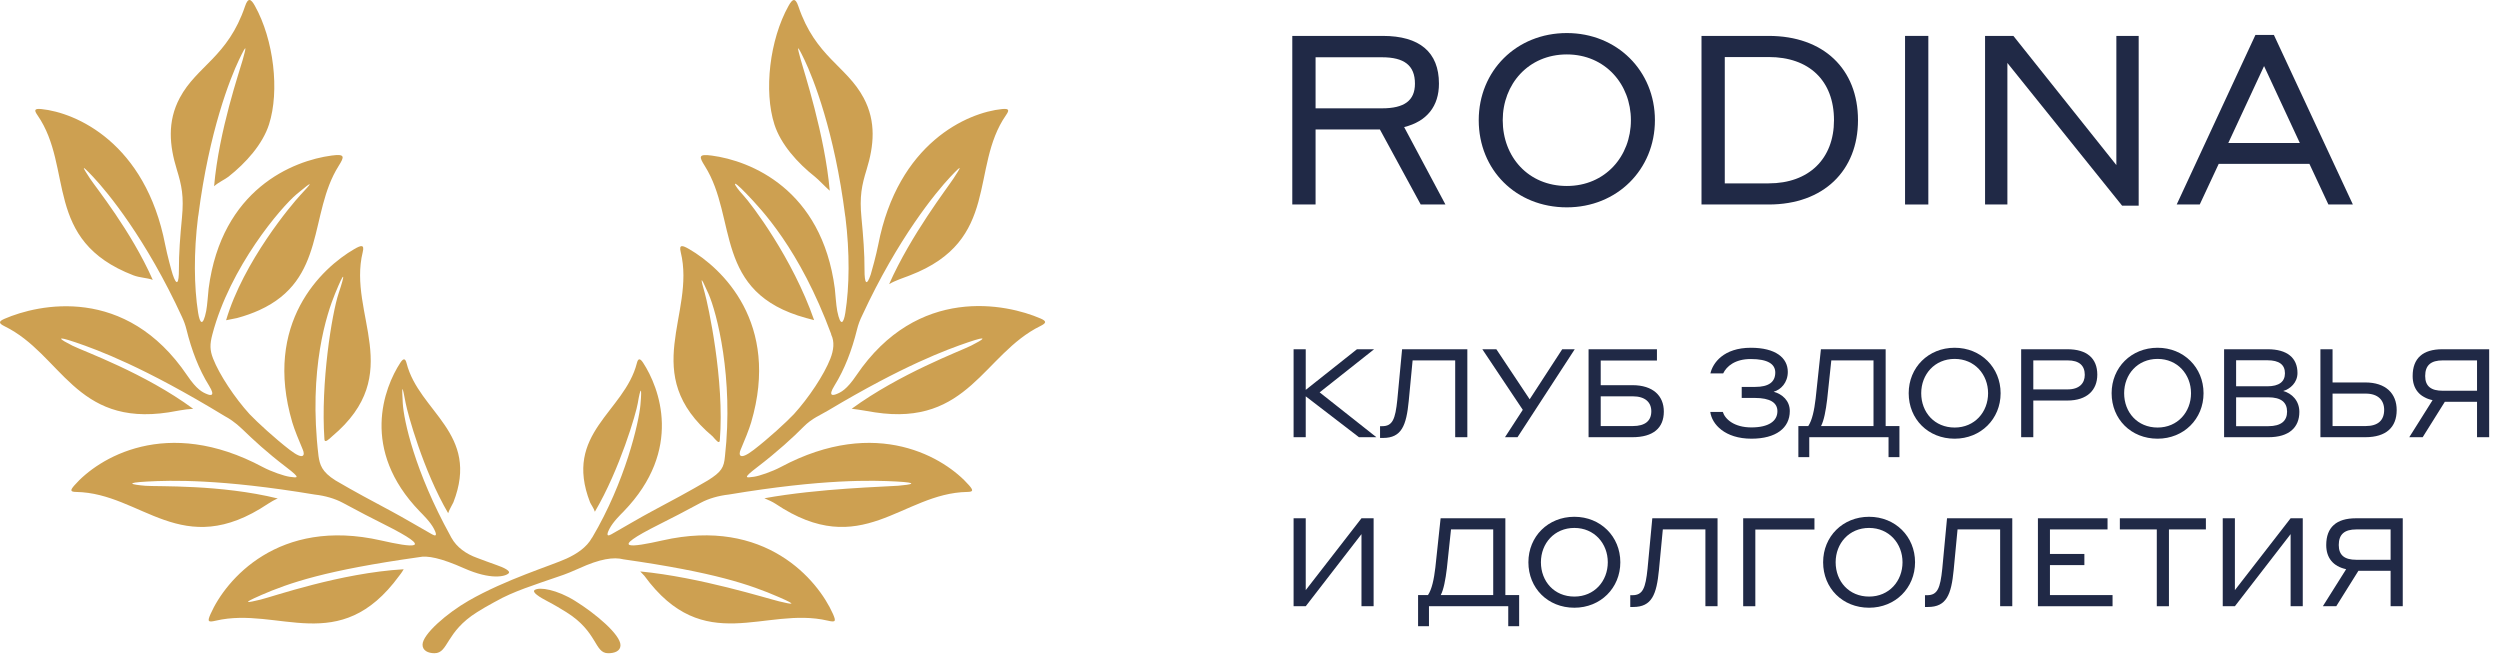 <?xml version="1.0" encoding="UTF-8"?> <svg xmlns="http://www.w3.org/2000/svg" width="248" height="65" viewBox="0 0 248 65" fill="none"><path d="M25.841 59.059C28.754 57.797 32.312 56.576 41.55 55.273C42.4 55.089 43.711 55.34 46.056 56.382C48.687 57.548 50.131 57.198 50.457 56.872C50.675 56.654 50.017 56.307 49.239 56.045C48.469 55.786 48.042 55.599 47.306 55.335C46.266 54.962 45.297 54.298 44.776 53.334C44.776 53.334 44.774 53.334 44.771 53.334C44.745 53.282 44.719 53.23 44.691 53.179C44.685 53.166 44.675 53.153 44.67 53.14C44.67 53.14 44.67 53.135 44.667 53.132C41.153 46.759 40.054 41.726 39.953 39.992C39.836 37.968 39.925 38.305 40.243 39.992C40.427 40.974 41.977 46.678 44.457 50.908C44.561 50.561 44.906 50.006 44.976 49.833C47.656 42.959 41.562 40.886 40.329 36.019C40.22 35.588 40.041 35.48 39.715 35.98C38.105 38.444 35.713 44.605 41.638 50.732C41.946 51.051 42.687 51.761 43.05 52.463C43.164 52.686 43.509 53.373 42.864 53.008C41.627 52.308 39.945 51.315 38.844 50.727C36.978 49.731 35.104 48.731 33.292 47.666C31.89 46.79 31.727 46.077 31.597 45.243C30.561 36.56 32.463 31.024 33.233 29.143C34.243 26.67 34.249 27.142 33.595 29.086C32.929 31.071 31.799 38.004 32.183 43.579C32.211 43.988 32.616 43.589 32.95 43.283C40.347 37.068 34.466 31.19 35.982 25.009C36.177 24.216 35.809 24.325 35.138 24.713C31.903 26.59 26.087 32.038 28.998 41.91C29.187 42.555 29.677 43.77 30.047 44.631C30.231 45.056 30.234 45.774 28.738 44.623C27.285 43.504 25.551 41.912 24.76 41.086C23.299 39.479 21.764 37.18 21.137 35.568C20.813 34.736 20.805 34.163 21.067 33.173C22.822 26.473 27.883 20.554 29.446 19.245C31.273 17.713 30.908 18.164 29.799 19.349C28.982 20.222 24.146 25.937 22.428 31.768C22.518 31.74 23.428 31.574 23.524 31.548C24.346 31.325 25.076 31.061 25.727 30.765C32.401 27.733 30.612 21.199 33.585 16.474C34.181 15.528 34.246 15.251 32.901 15.43C29.075 15.938 21.99 18.747 20.696 28.624C20.65 28.987 20.567 30.299 20.455 30.853C20.129 32.465 19.82 32.079 19.652 31.014C19.245 28.422 19.209 25.061 19.644 21.541C19.654 21.463 19.67 21.391 19.683 21.316C20.746 13.012 22.842 7.751 23.708 5.936C24.587 4.099 24.395 4.76 24.076 5.936C23.78 7.022 21.723 12.937 21.238 18.475C21.712 18.055 22.319 17.801 22.663 17.529C24.395 16.163 26.053 14.313 26.686 12.341C27.748 9.031 27.163 3.936 25.281 0.571C24.9 -0.11 24.615 -0.284 24.309 0.618C22.609 5.643 19.53 6.532 17.835 9.705C16.568 12.079 16.819 14.468 17.537 16.809C18.024 18.395 18.255 19.468 18.048 21.622C17.871 23.451 17.742 25.151 17.747 26.753C17.752 28.14 17.534 28.43 17.13 27.225C17.026 26.919 16.573 25.237 16.389 24.286C14.43 14.16 7.533 11.161 4.101 10.819C3.363 10.747 3.391 10.954 3.72 11.431C7.331 16.645 4.234 23.85 13.235 27.313C13.877 27.559 14.575 27.551 15.153 27.761C12.986 22.868 9.495 18.587 8.912 17.685C8.251 16.661 7.867 16.088 9.262 17.573C10.656 19.058 14.481 23.672 18.063 31.46C18.063 31.46 18.063 31.46 18.063 31.462C18.245 31.849 18.392 32.253 18.496 32.678C19.009 34.749 19.722 36.623 20.733 38.25C21.445 39.398 20.805 39.201 20.575 39.111C20.103 38.929 19.527 38.66 18.574 37.25C12.475 28.238 3.806 30.169 0.452 31.623C-0.157 31.887 -0.149 32.069 0.465 32.37C6.097 35.135 7.44 42.324 16.721 40.907C17.407 40.803 18.286 40.593 19.165 40.554C14.357 37.011 8.29 34.842 7.191 34.293C5.97 33.681 5.314 33.22 7.499 33.963C9.705 34.715 14.261 36.389 22.29 41.277C22.523 41.402 22.762 41.544 23 41.713C23 41.713 23.003 41.713 23.006 41.715C23.345 41.954 23.69 42.236 24.037 42.571C25.136 43.631 26.427 44.843 28.396 46.344C29.91 47.498 29.506 47.404 28.726 47.295C28.199 47.223 26.916 46.785 26.061 46.329C16.495 41.218 9.718 45.468 7.38 48.148C6.95 48.64 6.958 48.791 7.556 48.801C14.077 48.913 18.019 55.716 26.587 49.975C26.865 49.789 27.235 49.581 27.554 49.449C21.858 48.047 15.63 48.285 14.427 48.19C13.066 48.078 12.284 47.894 14.59 47.77C16.933 47.643 21.837 47.495 31.237 49.063C32.25 49.177 33.22 49.459 33.997 49.874C36.034 50.96 36.465 51.193 38.115 52.02C43.384 54.658 40.834 54.303 37.807 53.614C27.593 51.294 22.381 57.535 20.891 60.902C20.556 61.654 20.621 61.755 21.407 61.571C27.624 60.114 33.673 65.233 39.598 57.123C39.689 56.999 39.839 56.833 40.044 56.47C33.761 56.838 27.062 59.189 25.823 59.487C24.571 59.788 23.848 59.93 25.846 59.062" fill="#CDA051"></path><path d="M103.221 31.594C99.87 30.14 91.037 28.238 84.942 37.246C83.988 38.656 83.412 38.926 82.941 39.107C82.71 39.195 82.07 39.392 82.782 38.247C83.793 36.619 84.506 34.748 85.019 32.675C85.138 32.19 85.312 31.731 85.527 31.298C89.088 23.609 92.87 19.045 94.254 17.57C95.65 16.085 95.264 16.658 94.603 17.681C94.02 18.586 90.371 23.29 88.202 28.186C88.751 27.849 89.635 27.558 90.275 27.312C99.276 23.85 96.179 16.645 99.79 11.43C100.121 10.953 100.147 10.746 99.409 10.818C95.977 11.161 89.081 14.159 87.118 24.29C86.934 25.239 86.478 26.921 86.377 27.229C85.973 28.434 85.755 28.144 85.76 26.758C85.766 25.159 85.636 23.458 85.46 21.626C85.252 19.47 85.483 18.397 85.97 16.813C86.688 14.473 86.942 12.083 85.672 9.709C83.98 6.539 80.898 5.65 79.198 0.623C78.892 -0.279 78.607 -0.106 78.226 0.576C76.345 3.94 75.759 9.035 76.822 12.345C77.454 14.317 79.113 16.17 80.844 17.534C81.189 17.806 81.834 18.5 82.311 18.92C81.826 13.379 79.73 7.027 79.437 5.938C79.118 4.762 78.926 4.101 79.805 5.938C80.675 7.758 82.782 13.053 83.843 21.413C83.85 21.457 83.858 21.499 83.866 21.543C84.304 25.063 84.265 28.424 83.858 31.016C83.692 32.084 83.381 32.467 83.055 30.855C82.943 30.3 82.86 28.989 82.814 28.629C81.52 18.749 74.432 15.942 70.609 15.434C69.264 15.255 69.329 15.533 69.925 16.479C73.188 21.662 70.715 29.028 79.986 31.552C80.085 31.578 80.668 31.729 80.761 31.757C78.633 25.625 74.536 20.226 73.719 19.353C72.794 18.366 72.364 17.458 74.072 19.247C75.479 20.721 79.312 24.653 82.459 33.159C82.456 33.167 82.451 33.172 82.448 33.18C82.808 33.903 82.697 34.74 82.376 35.569C81.748 37.182 80.214 39.48 78.752 41.087C77.962 41.917 76.225 43.508 74.772 44.625C73.276 45.776 73.279 45.058 73.463 44.633C73.833 43.775 74.323 42.557 74.512 41.911C77.423 32.037 71.607 26.592 68.373 24.715C67.701 24.326 67.333 24.218 67.528 25.011C69.044 31.192 63.29 37.075 70.692 43.29C70.998 43.627 71.371 44.13 71.407 43.666C71.887 37.723 70.226 30.163 69.917 29.085C69.51 27.66 69.376 27.084 70.28 29.139C71.102 31.003 72.791 37.454 71.915 45.278C71.812 46.369 71.591 46.802 70.215 47.66C68.404 48.728 66.53 49.728 64.664 50.723C63.562 51.309 61.883 52.304 60.644 53.004C59.999 53.37 60.343 52.683 60.457 52.46C60.82 51.758 61.561 51.047 61.87 50.731C67.794 44.604 65.402 38.441 63.793 35.979C63.466 35.479 63.288 35.585 63.179 36.018C61.945 40.885 55.854 42.956 58.534 49.832C58.602 50.008 58.907 50.415 59.011 50.765C61.494 46.535 63.109 40.978 63.269 39.991C63.518 38.483 63.712 38.154 63.531 40.17C63.373 41.919 62.031 47.779 58.742 53.333C58.739 53.333 58.736 53.333 58.731 53.333C58.208 54.295 57.212 54.945 56.209 55.407C54.709 56.099 50.191 57.462 46.48 59.595C44.368 60.808 41.916 62.912 41.916 63.957C41.916 64.543 42.471 64.799 43.103 64.799C44.497 64.799 44.184 62.687 47.333 60.722C47.802 60.429 48.395 60.074 49.015 59.745C49.074 59.714 49.134 59.683 49.196 59.649C50.902 58.672 53.019 58.019 55.411 57.19C56.111 56.967 56.953 56.609 57.453 56.381C59.535 55.427 60.88 55.236 61.854 55.487C70.868 56.775 74.383 57.983 77.265 59.232C79.263 60.098 78.54 59.955 77.288 59.654C76.085 59.367 69.433 57.255 63.51 56.687C63.557 56.749 63.873 57.055 63.92 57.12C69.847 65.229 75.896 60.111 82.111 61.567C82.894 61.751 82.959 61.653 82.627 60.898C81.134 57.532 75.925 51.291 65.711 53.611C62.684 54.297 60.133 54.655 65.402 52.017C67.056 51.19 67.486 50.954 69.521 49.871C70.303 49.453 71.275 49.173 72.291 49.059C81.686 47.492 86.59 47.642 88.933 47.766C91.237 47.891 90.457 48.075 89.096 48.186C87.893 48.285 81.269 48.44 75.826 49.428C76.145 49.557 76.653 49.788 76.93 49.974C85.496 55.715 89.441 48.912 95.959 48.8C96.558 48.79 96.563 48.642 96.135 48.147C93.797 45.467 87.023 41.219 77.454 46.328C76.596 46.786 75.316 47.222 74.79 47.294C74.01 47.403 73.605 47.497 75.119 46.343C77.088 44.84 78.708 43.358 79.701 42.347C80.551 41.479 81.422 41.163 82.155 40.717C89.614 36.259 93.904 34.683 96.024 33.96C98.209 33.214 97.553 33.678 96.332 34.289C95.241 34.836 89.277 37.052 84.488 40.548C85.309 40.642 86.126 40.805 86.794 40.906C96.078 42.321 97.579 35.106 103.211 32.34C103.825 32.039 103.83 31.858 103.224 31.594" fill="#CDA051"></path><path d="M57.027 59.596C55.239 58.492 53.539 58.207 53.051 58.521C52.704 58.744 53.59 59.273 54.314 59.648C54.998 60.003 55.659 60.403 56.175 60.724C59.323 62.688 58.942 64.801 60.337 64.801C60.967 64.801 61.552 64.591 61.552 64.005C61.552 62.958 59.098 60.877 57.027 59.596Z" fill="#CDA051"></path><path d="M128.324 43.371H129.529V39.315L134.809 43.371H136.536L130.908 38.922L136.312 34.645H134.61L129.529 38.676V34.645H128.324V43.371Z" fill="#202946"></path><path d="M140.131 35.751H144.355V43.371H145.56V34.645H139.088L138.615 39.647C138.417 41.589 138.143 42.277 137.112 42.277H136.901V43.444H137.199C139.038 43.444 139.51 42.215 139.746 39.782L140.131 35.751Z" fill="#202946"></path><path d="M150.538 43.371L156.215 34.645H154.973L151.743 39.61L148.438 34.645H147.047L151.06 40.655L149.295 43.371H150.538Z" fill="#202946"></path><path d="M158.791 38.209V35.763H164.369V34.645H157.586V43.371H161.934C164.008 43.371 165.052 42.449 165.052 40.827C165.052 39.266 163.984 38.209 161.934 38.209H158.791ZM161.971 39.315C163.213 39.315 163.81 39.917 163.81 40.802C163.81 41.736 163.213 42.265 161.971 42.265H158.791V39.315H161.971Z" fill="#202946"></path><path d="M173.685 34.498C170.977 34.498 169.908 36.009 169.672 37.041H170.939C171.275 36.341 172.107 35.616 173.672 35.616C175.374 35.616 176.107 36.12 176.107 36.956C176.107 37.902 175.449 38.381 174.12 38.381H172.778V39.475H174.07C175.61 39.475 176.319 39.954 176.319 40.79C176.319 41.785 175.437 42.4 173.735 42.4C172.02 42.4 171.126 41.576 170.902 40.864H169.66C169.821 42.08 171.101 43.518 173.747 43.518C176.17 43.518 177.548 42.461 177.548 40.778C177.548 39.745 176.803 39.094 175.946 38.86C176.654 38.664 177.35 37.963 177.35 36.894C177.35 35.481 176.12 34.498 173.685 34.498Z" fill="#202946"></path><path d="M185.852 42.265H180.647C180.933 41.724 181.119 40.753 181.256 39.61L181.666 35.751H185.852V42.265ZM180.635 34.645L180.113 39.524C179.976 40.704 179.765 41.687 179.38 42.265H178.398V45.349H179.479V43.371H187.343V45.349H188.424V42.265H187.057V34.645H180.635Z" fill="#202946"></path><path d="M193.901 43.518C196.498 43.518 198.461 41.564 198.461 39.008C198.461 36.452 196.498 34.498 193.901 34.498C191.293 34.498 189.342 36.452 189.342 39.008C189.342 41.576 191.268 43.518 193.901 43.518ZM193.901 42.412C191.914 42.412 190.585 40.913 190.585 39.008C190.585 37.14 191.914 35.604 193.901 35.604C195.889 35.604 197.218 37.152 197.218 39.008C197.218 40.876 195.889 42.412 193.901 42.412Z" fill="#202946"></path><path d="M200.499 43.371H201.704V39.733H205.083C207.034 39.733 208.052 38.701 208.052 37.164C208.052 35.554 207.034 34.645 205.083 34.645H200.499V43.371ZM205.121 35.751C206.263 35.751 206.81 36.267 206.81 37.189C206.81 38.025 206.263 38.627 205.121 38.627H201.704V35.751H205.121Z" fill="#202946"></path><path d="M214.032 43.518C216.628 43.518 218.591 41.564 218.591 39.008C218.591 36.452 216.628 34.498 214.032 34.498C211.423 34.498 209.473 36.452 209.473 39.008C209.473 41.576 211.398 43.518 214.032 43.518ZM214.032 42.412C212.044 42.412 210.715 40.913 210.715 39.008C210.715 37.14 212.044 35.604 214.032 35.604C216.02 35.604 217.349 37.152 217.349 39.008C217.349 40.876 216.02 42.412 214.032 42.412Z" fill="#202946"></path><path d="M220.63 43.371H225.04C227.077 43.371 228.096 42.4 228.096 40.864C228.096 39.745 227.35 39.02 226.493 38.787C227.189 38.59 227.91 37.951 227.91 37.005C227.91 35.493 226.878 34.645 224.953 34.645H220.63V43.371ZM224.928 35.739C226.083 35.739 226.667 36.169 226.667 37.029C226.667 37.865 226.083 38.32 224.928 38.32H221.822V35.739H224.928ZM225.015 39.413C226.294 39.413 226.878 39.917 226.878 40.839C226.878 41.736 226.307 42.277 225.015 42.277H221.822V39.413H225.015Z" fill="#202946"></path><path d="M231.39 37.939V34.645H230.185V43.371H234.633C236.707 43.371 237.751 42.388 237.751 40.679C237.751 39.045 236.683 37.939 234.633 37.939H231.39ZM234.67 39.045C235.912 39.045 236.509 39.708 236.509 40.655C236.509 41.687 235.912 42.265 234.67 42.265H231.39V39.045H234.67Z" fill="#202946"></path><path d="M240.329 43.371L242.528 39.856H245.721V43.371H246.926V34.645H242.28C240.342 34.645 239.335 35.542 239.335 37.3C239.335 38.578 240.019 39.413 241.311 39.696L239 43.371H240.329ZM242.317 38.762C241.161 38.762 240.578 38.32 240.578 37.3C240.578 36.218 241.161 35.751 242.317 35.751H245.721V38.762H242.317Z" fill="#202946"></path><path d="M128.324 60.138H129.529L135.058 52.986V60.138H136.263V51.413H135.058L129.529 58.541V51.413H128.324V60.138Z" fill="#202946"></path><path d="M148.127 59.032H142.922C143.207 58.491 143.394 57.521 143.53 56.378L143.94 52.519H148.127V59.032ZM142.909 51.413L142.388 56.292C142.251 57.471 142.04 58.455 141.655 59.032H140.673V62.117H141.754V60.138H149.618V62.117H150.699V59.032H149.332V51.413H142.909Z" fill="#202946"></path><path d="M156.176 60.286C158.773 60.286 160.736 58.332 160.736 55.776C160.736 53.219 158.773 51.265 156.176 51.265C153.567 51.265 151.617 53.219 151.617 55.776C151.617 58.344 153.543 60.286 156.176 60.286ZM156.176 59.18C154.189 59.18 152.859 57.68 152.859 55.776C152.859 53.907 154.189 52.371 156.176 52.371C158.164 52.371 159.493 53.92 159.493 55.776C159.493 57.644 158.164 59.18 156.176 59.18Z" fill="#202946"></path><path d="M164.952 52.519H169.176V60.138H170.381V51.413H163.909L163.437 56.414C163.238 58.356 162.965 59.044 161.933 59.044H161.722V60.212H162.02C163.859 60.212 164.331 58.983 164.567 56.55L164.952 52.519Z" fill="#202946"></path><path d="M172.924 60.138H174.129V52.531H179.993V51.413H172.924V60.138Z" fill="#202946"></path><path d="M185.413 60.286C188.01 60.286 189.973 58.332 189.973 55.776C189.973 53.219 188.01 51.265 185.413 51.265C182.805 51.265 180.854 53.219 180.854 55.776C180.854 58.344 182.78 60.286 185.413 60.286ZM185.413 59.18C183.426 59.18 182.096 57.68 182.096 55.776C182.096 53.907 183.426 52.371 185.413 52.371C187.401 52.371 188.73 53.92 188.73 55.776C188.73 57.644 187.401 59.18 185.413 59.18Z" fill="#202946"></path><path d="M194.189 52.519H198.413V60.138H199.618V51.413H193.146L192.674 56.414C192.475 58.356 192.202 59.044 191.171 59.044H190.959V60.212H191.258C193.096 60.212 193.568 58.983 193.804 56.55L194.189 52.519Z" fill="#202946"></path><path d="M202.161 60.138H209.565V59.032H203.354V56.058H206.77V54.952H203.354V52.519H209.068V51.413H202.161V60.138Z" fill="#202946"></path><path d="M210.289 52.519H213.954V60.138H215.159V52.519H218.824V51.413H210.289V52.519Z" fill="#202946"></path><path d="M220.496 60.138H221.701L227.229 52.986V60.138H228.434V51.413H227.229L221.701 58.541V51.413H220.496V60.138Z" fill="#202946"></path><path d="M231.756 60.138L233.955 56.623H237.148V60.138H238.353V51.413H233.707C231.769 51.413 230.762 52.31 230.762 54.067C230.762 55.345 231.446 56.181 232.738 56.464L230.427 60.138H231.756ZM233.744 55.53C232.588 55.53 232.005 55.087 232.005 54.067C232.005 52.986 232.588 52.519 233.744 52.519H237.148V55.53H233.744Z" fill="#202946"></path><path d="M128.195 20.286H130.505V12.843H136.886L140.934 20.286H143.387L139.291 12.607C141.553 12.042 142.744 10.534 142.744 8.297C142.744 5.164 140.815 3.562 137.172 3.562H128.195V20.286ZM137.101 5.682C139.291 5.682 140.363 6.483 140.363 8.297C140.363 9.992 139.291 10.746 137.101 10.746H130.505V5.682H137.101Z" fill="#202946"></path><path d="M155.429 20.569C160.405 20.569 164.168 16.823 164.168 11.924C164.168 7.025 160.405 3.279 155.429 3.279C150.429 3.279 146.69 7.025 146.69 11.924C146.69 16.847 150.381 20.569 155.429 20.569ZM155.429 18.449C151.619 18.449 149.071 15.575 149.071 11.924C149.071 8.344 151.619 5.399 155.429 5.399C159.239 5.399 161.786 8.367 161.786 11.924C161.786 15.504 159.239 18.449 155.429 18.449Z" fill="#202946"></path><path d="M168.789 20.286H175.456C180.908 20.286 184.313 16.918 184.313 11.924C184.313 6.836 180.885 3.562 175.456 3.562H168.789V20.286ZM175.456 5.658C179.456 5.658 181.932 7.99 181.932 11.924C181.932 15.74 179.456 18.19 175.456 18.19H171.098V5.658H175.456Z" fill="#202946"></path><path d="M188.981 20.286H191.291V3.562H188.981V20.286Z" fill="#202946"></path><path d="M212.157 3.562H209.943V16.376L199.728 3.562H196.918V20.286H199.133V6.247L210.514 20.404H212.157V3.562Z" fill="#202946"></path><path d="M230.977 20.286H233.405L225.571 3.468H223.738L215.928 20.286H218.214L220.095 16.258H229.095L230.977 20.286ZM221.047 14.185L224.595 6.553L228.143 14.185H221.047Z" fill="#202946"></path></svg> 